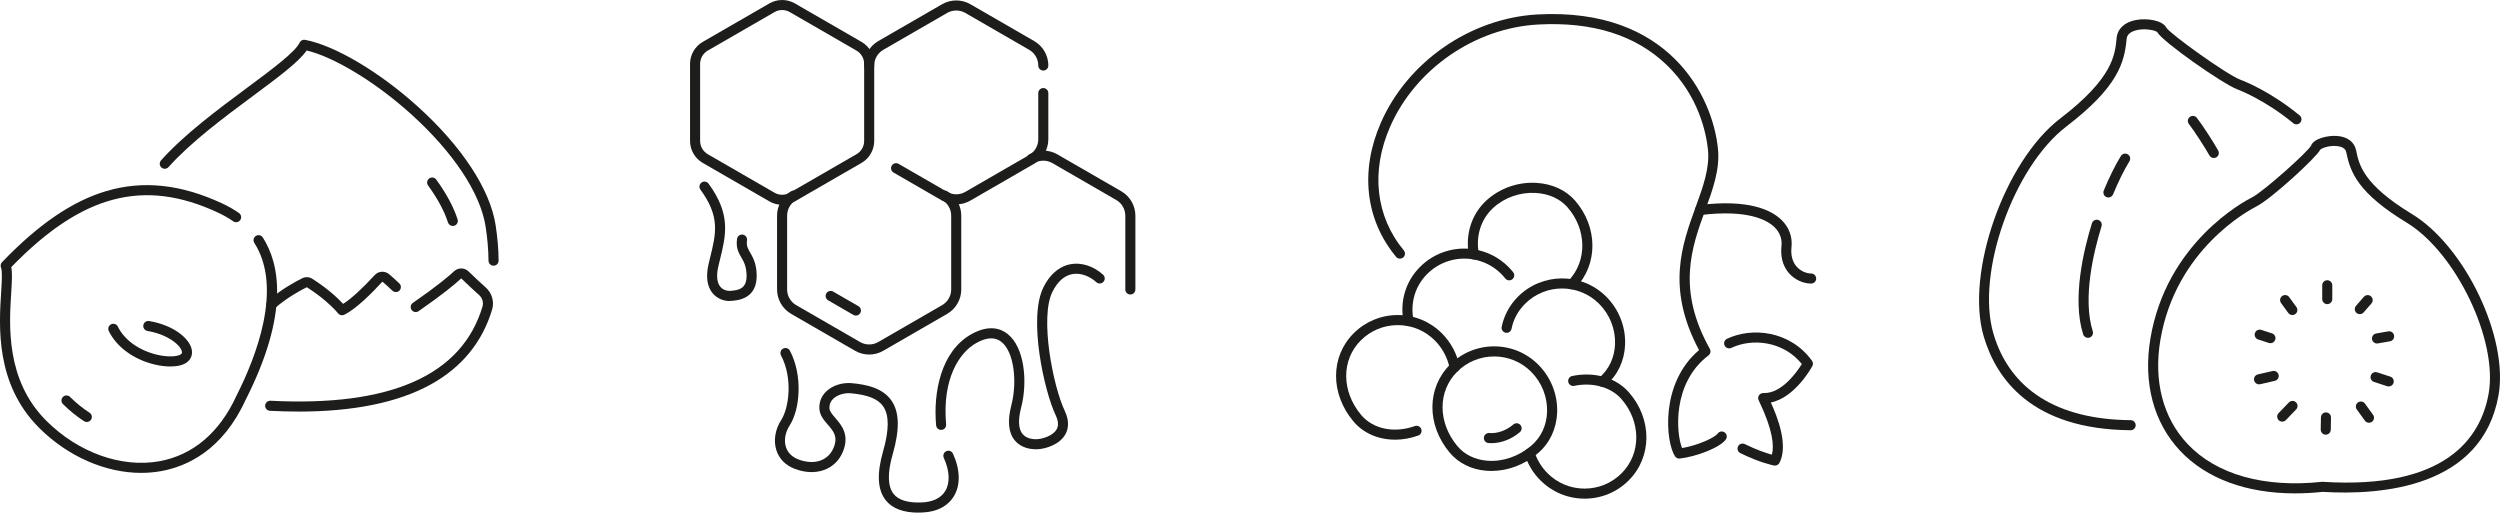 <?xml version="1.0" encoding="UTF-8"?>
<svg id="_Слой_2" data-name="Слой 2" xmlns="http://www.w3.org/2000/svg" viewBox="0 0 893.53 183.23">
  <defs>
    <style>
      .cls-1 {
        fill: #1d1d1b;
      }
    </style>
  </defs>
  <g id="_лой_1" data-name="‘лой_1">
    <g>
      <g>
        <path class="cls-1" d="m761.51,153.77h-.01c-35.37-.28-48.08-18.42-52.51-33.59-6.61-22.59,7.45-62.6,27.35-77.82,18.82-14.4,19.59-22.69,20.16-28.75.32-3.34,2.84-5.7,6.91-6.46,4.1-.77,9.58.17,10.87,2.74,1.48,2.33,21.51,16.73,26.48,18.61,1.73.65,10.92,4.33,21.16,12.75.77.63.88,1.76.25,2.53-.63.77-1.77.88-2.53.25-10.01-8.23-19.13-11.78-20.14-12.16-5.07-1.91-26.79-17.07-28.44-20.37-.6-.65-4.75-1.62-8.11-.53-2.66.86-2.82,2.46-2.87,2.98-.78,8.38-3.02,17.09-21.55,31.27-18.95,14.5-32.35,52.51-26.08,73.95,5.87,20.07,22.84,30.79,49.08,31,.99,0,1.79.82,1.79,1.81,0,.99-.81,1.79-1.8,1.79Z"/>
        <g>
          <path class="cls-1" d="m753.57,70.58c-.23,0-.46-.04-.69-.14-.92-.38-1.35-1.43-.97-2.35,2-4.82,4.17-9.21,6.12-12.34.52-.85,1.64-1.1,2.48-.58.84.52,1.1,1.63.58,2.48-1.85,2.97-3.93,7.17-5.86,11.82-.29.69-.96,1.11-1.66,1.11Z"/>
          <path class="cls-1" d="m746.26,120.75c-.77,0-1.47-.49-1.72-1.26-4.02-12.77.24-30.35,3.14-39.69.29-.95,1.31-1.48,2.25-1.19.95.29,1.48,1.3,1.19,2.25-2.77,8.94-6.87,25.71-3.14,37.55.3.95-.23,1.96-1.18,2.26-.18.06-.36.08-.54.08Z"/>
          <path class="cls-1" d="m791.24,56.47c-.63,0-1.24-.33-1.57-.92-1.54-2.76-5.58-9.02-7.32-11.21-.62-.78-.49-1.91.29-2.53.78-.62,1.91-.49,2.53.29,1.88,2.36,6.03,8.8,7.64,11.7.48.87.17,1.97-.7,2.45-.28.15-.58.23-.87.23Z"/>
        </g>
      </g>
      <g>
        <path class="cls-1" d="m820.3,176.34c-17.36,0-31.72-5.26-41.09-15.21-9.52-10.11-13.29-24.38-10.62-40.19,5.75-34.08,33.25-48.86,36.37-50.43,4-2.02,19.89-16.23,21.03-18.45.97-2.61,6.13-3.72,9.34-3.47,3.7.29,6.17,2.16,6.77,5.13,1.04,5.13,2.47,12.16,19.96,22.78,19.01,11.55,34.62,44.28,30.93,64.85-5.9,32.94-41.84,35.73-62.84,34.45-3.37.36-6.66.54-9.84.54Zm8.99-122.85c-1.33,2.76-17.58,17.64-22.71,20.23-2.95,1.49-28.98,15.48-34.44,47.82-2.48,14.66.97,27.85,9.7,37.12,10.32,10.96,27.4,15.77,48.08,13.55.1-.01.2-.01.31,0,43.8,2.75,56.38-15.61,59.23-31.48,3.41-19-11.63-50.43-29.26-61.14-17.39-10.57-20.15-17.92-21.62-25.14-.14-.68-.53-1.63-2.37-2.08-2.81-.69-6.29.43-6.91,1.13Z"/>
        <g>
          <path class="cls-1" d="m831.79,108.7c-.99,0-1.8-.81-1.8-1.8v-4.94c0-.99.81-1.8,1.8-1.8s1.8.81,1.8,1.8v4.94c0,.99-.81,1.8-1.8,1.8Z"/>
          <path class="cls-1" d="m819.32,112.6c-.56,0-1.11-.26-1.46-.74l-2.58-3.55c-.58-.8-.41-1.93.4-2.51.8-.58,1.93-.41,2.51.4l2.58,3.55c.58.8.41,1.93-.4,2.51-.32.23-.69.34-1.06.34Z"/>
          <path class="cls-1" d="m811.49,122.67c-.18,0-.37-.03-.56-.09l-3.84-1.25c-.95-.31-1.46-1.32-1.16-2.27.31-.95,1.32-1.46,2.27-1.16l3.84,1.25c.95.31,1.46,1.32,1.16,2.27-.25.76-.95,1.24-1.71,1.24Z"/>
          <path class="cls-1" d="m807.4,137.37c-.82,0-1.56-.56-1.75-1.4-.22-.97.38-1.93,1.35-2.16l5.24-1.2c.97-.22,1.93.38,2.16,1.35.22.97-.38,1.93-1.35,2.16l-5.24,1.2c-.14.03-.27.05-.4.05Z"/>
          <path class="cls-1" d="m815.7,150.7c-.45,0-.9-.17-1.25-.5-.72-.69-.74-1.83-.05-2.55l3.67-3.81c.69-.72,1.83-.73,2.55-.05.72.69.74,1.83.05,2.55l-3.67,3.81c-.35.37-.82.55-1.3.55Z"/>
          <path class="cls-1" d="m831.25,155.36h-.03c-.99-.02-1.78-.84-1.77-1.83l.08-4.36c.02-.99.83-1.81,1.83-1.77.99.02,1.78.84,1.77,1.83l-.08,4.36c-.02.98-.82,1.77-1.8,1.77Z"/>
          <path class="cls-1" d="m846.71,151.1c-.56,0-1.11-.26-1.46-.74l-2.9-4c-.58-.8-.41-1.93.4-2.51.8-.58,1.93-.41,2.51.4l2.9,4c.58.8.41,1.93-.4,2.51-.32.23-.69.34-1.06.34Z"/>
          <path class="cls-1" d="m853.77,138.13c-.18,0-.37-.03-.56-.09l-4.7-1.53c-.95-.31-1.46-1.32-1.16-2.27s1.32-1.46,2.27-1.16l4.7,1.53c.95.31,1.46,1.32,1.16,2.27-.25.76-.95,1.24-1.71,1.24Z"/>
          <path class="cls-1" d="m849.57,122.77c-.86,0-1.62-.61-1.77-1.49-.17-.98.48-1.91,1.46-2.09l4.34-.76c.98-.17,1.91.48,2.08,1.46.17.98-.48,1.91-1.46,2.09l-4.34.76c-.11.02-.21.03-.31.03Z"/>
          <path class="cls-1" d="m843.43,112.28c-.42,0-.84-.15-1.18-.44-.75-.65-.83-1.79-.18-2.54l2.8-3.21c.65-.75,1.79-.83,2.54-.18.75.65.83,1.79.18,2.54l-2.8,3.21c-.36.41-.86.62-1.36.62Z"/>
        </g>
      </g>
    </g>
    <g>
      <g>
        <path class="cls-1" d="m279.54,73.2c-1.57,0-3.14-.4-4.53-1.21l-23.85-13.77c-2.8-1.61-4.53-4.62-4.53-7.85v-27.54c0-3.23,1.74-6.24,4.53-7.85l23.85-13.77c2.8-1.61,6.27-1.61,9.07,0l23.85,13.77c2.8,1.61,4.53,4.62,4.53,7.85v27.54c0,3.23-1.74,6.24-4.53,7.85l-23.85,13.77c-1.4.81-2.97,1.21-4.53,1.21Zm0-69.61c-.95,0-1.89.24-2.73.73l-23.85,13.77c-1.69.97-2.73,2.79-2.73,4.74v27.54c0,1.95,1.05,3.76,2.73,4.74l23.85,13.77c1.69.97,3.78.97,5.47,0l23.85-13.77c1.69-.97,2.73-2.79,2.73-4.74v-27.54c0-1.95-1.05-3.76-2.73-4.74l-23.85-13.77c-.84-.49-1.79-.73-2.73-.73Z"/>
        <g>
          <path class="cls-1" d="m372.89,25.22c-.99,0-1.8-.81-1.8-1.8,0-2.31-1.24-4.46-3.24-5.61l-22.84-13.19c-2-1.15-4.48-1.15-6.48,0l-22.84,13.19c-2,1.15-3.24,3.3-3.24,5.61,0,.99-.81,1.8-1.8,1.8s-1.8-.81-1.8-1.8c0-3.59,1.93-6.93,5.04-8.73l22.84-13.19c3.11-1.79,6.97-1.79,10.08,0l22.84,13.19c3.11,1.79,5.04,5.14,5.04,8.73,0,.99-.81,1.8-1.8,1.8Z"/>
          <path class="cls-1" d="m341.77,73.05c-1.74,0-3.48-.45-5.04-1.35l-17.36-10.02c-.86-.5-1.16-1.6-.66-2.46.5-.86,1.6-1.16,2.46-.66l17.36,10.02c2,1.15,4.48,1.15,6.48,0l22.84-13.19c2-1.15,3.24-3.3,3.24-5.61v-16.51c0-.99.81-1.8,1.8-1.8s1.8.81,1.8,1.8v16.51c0,3.59-1.93,6.93-5.04,8.73l-22.84,13.19c-1.55.9-3.3,1.35-5.04,1.35Z"/>
        </g>
        <path class="cls-1" d="m305.91,112.79c-.31,0-.61-.08-.9-.24l-9.02-5.21c-.86-.5-1.16-1.6-.66-2.46.5-.86,1.6-1.16,2.46-.66l9.02,5.21c.86.5,1.16,1.6.66,2.46-.33.58-.94.9-1.56.9Z"/>
        <path class="cls-1" d="m310.65,126.72c-1.74,0-3.48-.45-5.04-1.35l-22.84-13.19c-3.11-1.79-5.04-5.14-5.04-8.73v-26.37c0-3.59,1.93-6.93,5.04-8.73.86-.5,1.96-.2,2.46.66.5.86.2,1.96-.66,2.46-2,1.15-3.24,3.3-3.24,5.61v26.37c0,2.31,1.24,4.46,3.24,5.61l22.84,13.19c2,1.15,4.48,1.15,6.48,0l22.84-13.19c2-1.15,3.24-3.3,3.24-5.61v-26.37c0-2.31-1.24-4.46-3.24-5.61-.86-.5-1.16-1.6-.66-2.46.5-.86,1.6-1.16,2.46-.66,3.11,1.79,5.04,5.14,5.04,8.73v26.37c0,3.59-1.93,6.93-5.04,8.73l-22.84,13.19c-1.55.9-3.3,1.35-5.04,1.35Z"/>
        <path class="cls-1" d="m404,105.26c-.99,0-1.8-.81-1.8-1.8v-26.37c0-2.31-1.24-4.46-3.24-5.61l-22.84-13.19c-2-1.15-4.48-1.15-6.48,0-.86.5-1.96.2-2.46-.66-.5-.86-.2-1.96.66-2.46,3.11-1.79,6.97-1.79,10.08,0l22.84,13.19c3.11,1.79,5.04,5.14,5.04,8.73v26.37c0,.99-.81,1.8-1.8,1.8Z"/>
      </g>
      <path class="cls-1" d="m260.62,107.58c-1.73,0-4.17-.7-5.88-2.73-2.08-2.47-2.55-6.11-1.41-10.83.14-.6.29-1.18.43-1.76,2.2-8.91,3.65-14.8-3.42-24.49-.59-.8-.41-1.93.39-2.52s1.93-.41,2.52.39c8.06,11.04,6.27,18.29,4,27.47-.14.57-.28,1.15-.43,1.74-.85,3.5-.62,6.15.66,7.67,1.05,1.24,2.6,1.49,3.28,1.44h.21c3.15-.21,5.97-.79,5.87-5.62-.07-3.17-.97-4.75-1.85-6.27-.99-1.72-2.02-3.51-1.56-6.69.14-.98,1.05-1.67,2.04-1.53.98.14,1.67,1.05,1.53,2.04-.28,1.96.25,2.87,1.12,4.39,1,1.74,2.24,3.9,2.33,7.99.18,8.67-6.91,9.13-9.24,9.27h-.2c-.13.02-.26.03-.4.03Z"/>
      <g>
        <path class="cls-1" d="m370.27,160.57c-1.95,0-5.32-.44-7.57-3.16-2.28-2.76-2.69-7.01-1.22-12.63,2.08-7.96,1.12-18.96-3.64-22.65-2.24-1.74-5.22-1.59-8.85.43-6.19,3.44-12.29,12.9-10.83,29.14.09.99-.64,1.87-1.63,1.95-.99.09-1.86-.64-1.95-1.63-1.06-11.78,1.71-26.53,12.66-32.61,6.25-3.47,10.41-1.98,12.81-.12,6.15,4.77,7.33,17.17,4.91,26.4-1.14,4.38-.97,7.64.52,9.43,1.55,1.88,4.28,1.91,5.38,1.84,1.61-.11,5.37-1.09,6.75-3.44.79-1.35.69-3.03-.3-5.12-4.06-8.53-9.92-34.65-4.36-45.74,2.94-5.87,6.86-7.71,9.63-8.23,3.94-.73,8.3.68,11.68,3.76.73.67.79,1.81.12,2.54-.67.73-1.81.79-2.54.12-1.97-1.8-5.26-3.5-8.6-2.88-2.86.53-5.24,2.65-7.07,6.3-4.63,9.22.21,33.8,4.39,42.58,1.9,3.99,1.13,6.82.16,8.49-2.21,3.76-7.25,5.06-9.61,5.21-.23.02-.51.03-.82.03Z"/>
        <path class="cls-1" d="m328.3,183.23c-5.48,0-9.43-1.5-11.76-4.48-2.91-3.72-3.21-9.41-.92-17.42,2.19-7.66,2.21-12.91.06-16.06-1.83-2.68-5.4-4.13-11.57-4.71-2.29-.21-4.8.55-6.25,1.9-.97.9-1.45,2.02-1.42,3.32.02,1.19,1.01,2.33,2.15,3.65,2.17,2.51,5.14,5.95,2.69,11.97-2.65,6.5-9.73,9.03-17.22,6.17-3.29-1.26-5.56-3.54-6.56-6.61-1.11-3.41-.47-7.47,1.72-10.86,2.72-4.2,4.26-14.84-.08-23.08-.46-.88-.13-1.97.75-2.43.88-.46,1.97-.13,2.43.75,4.62,8.77,3.68,20.89-.08,26.71-1.61,2.48-2.1,5.39-1.32,7.78.65,2,2.18,3.51,4.42,4.37,5.64,2.16,10.7.48,12.6-4.17,1.62-3.98-.01-5.87-2.08-8.26-1.39-1.61-2.98-3.44-3.02-5.94-.05-2.34.84-4.42,2.57-6.03,2.23-2.07,5.69-3.16,9.03-2.85,4.94.46,11.01,1.59,14.2,6.26,2.84,4.15,2.97,10.21.43,19.09-1.93,6.72-1.83,11.5.29,14.21,1.74,2.22,5.09,3.26,9.97,3.08,4.02-.15,6.96-1.55,8.49-4.05,1.8-2.93,1.62-7.26-.5-11.89-.41-.9-.02-1.97.89-2.39.9-.42,1.97-.02,2.39.89,2.63,5.74,2.74,11.31.29,15.28-1.53,2.49-4.76,5.51-11.43,5.75-.4.01-.79.02-1.17.02Z"/>
      </g>
    </g>
    <g>
      <g>
        <path class="cls-1" d="m498.56,157.14c-5.89,0-11.29-2.29-14.87-6.57-8.26-9.89-8.22-23.12.11-31.44,4.21-4.21,9.82-6.53,15.77-6.53h0c5.96,0,11.57,2.32,15.78,6.54,3.2,3.2,5.38,7.26,6.3,11.75.2.97-.43,1.93-1.4,2.12-.97.2-1.92-.43-2.12-1.4-.78-3.79-2.61-7.23-5.31-9.93-3.54-3.54-8.24-5.48-13.24-5.48h0c-5,0-9.7,1.95-13.23,5.48-6.98,6.98-6.93,18.16.11,26.59,4.25,5.09,11.8,6.66,19.22,4.01.94-.34,1.97.15,2.3,1.09.34.94-.15,1.97-1.09,2.3-2.79,1-5.61,1.49-8.33,1.49Z"/>
        <g>
          <path class="cls-1" d="m533.06,168.33c-.63,0-1.26-.03-1.88-.08-5.29-.44-9.92-2.74-13.05-6.48-8.27-9.89-8.22-23.11.11-31.44,4.21-4.21,9.82-6.54,15.78-6.54s11.56,2.32,15.78,6.54h0c4.53,4.53,6.99,10.78,6.74,17.14-.22,5.76-2.65,10.91-6.84,14.5-4.76,4.09-10.74,6.35-16.63,6.35Zm.96-40.93c-5,0-9.7,1.95-13.23,5.48-6.98,6.98-6.93,18.16.11,26.58,2.5,3,6.26,4.84,10.58,5.2,5.54.46,11.33-1.51,15.87-5.41,3.42-2.94,5.41-7.17,5.59-11.91.21-5.37-1.87-10.64-5.69-14.46-3.53-3.53-8.23-5.48-13.23-5.48Z"/>
          <path class="cls-1" d="m533.04,158.39c-.35,0-.69-.01-1.04-.04-.99-.08-1.73-.95-1.64-1.94.08-.99.95-1.73,1.94-1.64,2.87.24,6.08-.9,8.58-3.05.75-.65,1.89-.56,2.54.19.65.75.56,1.89-.19,2.54-2.93,2.51-6.67,3.95-10.19,3.95Z"/>
        </g>
        <path class="cls-1" d="m572.7,138.22c-.53,0-1.06-.23-1.41-.68-.62-.78-.49-1.91.29-2.53.02-.02.05-.04.08-.07,3.41-2.94,5.39-7.16,5.57-11.9.21-5.37-1.87-10.64-5.69-14.46-7.3-7.29-19.17-7.3-26.46,0-2.52,2.52-4.15,5.52-4.84,8.94-.2.97-1.15,1.6-2.12,1.4-.97-.2-1.6-1.15-1.4-2.12.83-4.06,2.84-7.78,5.82-10.77,8.7-8.7,22.85-8.7,31.55,0,4.53,4.53,6.98,10.77,6.74,17.14-.22,5.76-2.65,10.91-6.84,14.51-.02.02-.04.03-.06.05-.03.03-.07.07-.12.1-.33.26-.72.39-1.12.39Z"/>
        <path class="cls-1" d="m503.42,116.55c-.84,0-1.6-.6-1.76-1.46-1.43-7.35.72-14.54,5.9-19.72,5.11-5.11,12.41-7.43,19.54-6.21,4.57.78,8.73,2.93,12.02,6.22.6.6,1.17,1.24,1.7,1.9.62.78.49,1.91-.29,2.53-.78.62-1.91.49-2.53-.29-.44-.55-.92-1.09-1.42-1.6-2.76-2.76-6.24-4.56-10.08-5.22-5.98-1.02-12.11.93-16.39,5.21-4.32,4.32-6.11,10.33-4.91,16.49.19.98-.45,1.92-1.42,2.11-.12.02-.23.03-.35.03Z"/>
        <path class="cls-1" d="m561.87,103.41c-.45,0-.9-.17-1.25-.5-.72-.69-.74-1.83-.05-2.55,6.76-7.02,6.61-18.32-.34-26.29-2.63-3.02-6.65-4.83-11.31-5.11-5.56-.33-11.08,1.58-15.14,5.26-4.46,4.03-6.41,10.15-5.23,16.37.19.98-.46,1.92-1.43,2.1-.97.19-1.92-.46-2.1-1.43-1.42-7.47.96-14.84,6.35-19.72,4.78-4.31,11.26-6.57,17.77-6.18,5.63.33,10.53,2.58,13.8,6.33,8.19,9.38,8.29,22.77.22,31.15-.35.37-.82.55-1.3.55Z"/>
        <path class="cls-1" d="m566.35,178.22c-5.96,0-11.56-2.32-15.78-6.53-2.54-2.53-4.46-5.68-5.57-9.1-.31-.95.21-1.96,1.16-2.27.94-.3,1.96.21,2.27,1.16.93,2.88,2.55,5.53,4.69,7.67,3.53,3.53,8.23,5.48,13.23,5.48s9.7-1.95,13.23-5.48c7.04-7.04,7-18.45-.08-26.55-3.69-4.23-10.3-6.07-16.85-4.69-.97.2-1.93-.42-2.13-1.39-.2-.97.42-1.93,1.39-2.13,7.92-1.66,15.69.58,20.3,5.85,8.35,9.54,8.31,23.07-.08,31.46-4.21,4.21-9.82,6.53-15.78,6.53Z"/>
      </g>
      <g>
        <path class="cls-1" d="m634.41,166.42c-.11,0-.22-.01-.33-.03-.2-.04-5.08-.98-12.07-4.45-.89-.44-1.25-1.52-.81-2.41.44-.89,1.52-1.25,2.41-.81,4.35,2.16,7.84,3.28,9.69,3.78.83-3.06.4-8.73-4.61-19.17l-.13-.27c-.27-.57-.23-1.24.12-1.77.35-.53.95-.83,1.58-.81.11,0,.23,0,.34,0,6.35,0,11.67-7.61,13.4-10.37-6.77-8.34-17.89-9.26-25.21-5.77-.9.43-1.97.05-2.4-.85-.43-.9-.05-1.97.85-2.4,8.89-4.24,22.56-2.94,30.38,7.84.41.56.46,1.31.13,1.91-.27.51-6.21,11.29-14.84,13.01,2.39,5.22,6.33,15.23,3.1,21.57-.31.61-.94.98-1.6.98Z"/>
        <path class="cls-1" d="m600.18,163.9c-.6,0-1.16-.3-1.5-.8-3.38-5.07-5.43-26.14,8.58-37.97-11.79-22.07-6.15-37.56-1.16-51.27,2.57-7.07,5-13.74,4.35-20.29-.54-5.39-3.06-19.16-14.82-30.42-11.05-10.59-26.47-15.44-45.84-14.39-22.64,1.21-43.92,15.9-52.96,36.56-6.96,15.91-5.17,32.02,4.91,44.18.63.77.53,1.9-.24,2.53-.77.64-1.9.53-2.53-.24-10.99-13.25-12.97-30.72-5.44-47.92,9.57-21.87,32.1-37.43,56.06-38.71,46.82-2.49,62.53,29.03,64.43,48.05.74,7.37-1.83,14.42-4.55,21.88-4.83,13.26-10.3,28.28,1.65,49.62.44.78.23,1.77-.48,2.31-13.06,9.88-11.58,27.86-9.46,33.12,5.6-.92,11.71-3.73,12.71-5.16.57-.81,1.7-1.01,2.51-.43.81.57,1.01,1.7.43,2.51-2.11,2.99-10.73,6.18-16.47,6.83-.07,0-.14.01-.2.01Z"/>
        <path class="cls-1" d="m647.32,101.35c-2.83,0-5.83-1.38-7.82-3.6-1.57-1.74-3.32-4.87-2.78-9.85.27-2.5-.58-4.81-2.45-6.66-2.57-2.53-9.42-6.47-26.47-4.38-.99.13-1.88-.58-2-1.57-.12-.99.58-1.88,1.57-2.01,17.63-2.16,25.73,1.74,29.43,5.4,2.65,2.61,3.89,6.03,3.5,9.61-.31,2.9.33,5.34,1.88,7.06,1.59,1.77,3.77,2.4,5.14,2.4.99,0,1.8.81,1.8,1.8s-.81,1.8-1.8,1.8Z"/>
      </g>
    </g>
    <g>
      <g>
        <path class="cls-1" d="m31.03,150.83c-.34,0-.68-.09-.98-.29-2.69-1.75-5.24-3.81-7.56-6.13-.7-.7-.7-1.84,0-2.55.7-.7,1.84-.7,2.55,0,2.14,2.14,4.49,4.04,6.97,5.65.83.54,1.07,1.66.53,2.49-.34.53-.92.82-1.51.82Z"/>
        <path class="cls-1" d="m50.49,169.02c-12.75,0-26.22-5.83-36.5-16.09C-1.68,137.27-.37,116.7.41,104.41c.24-3.83.47-7.44-.06-8.78-.26-.66-.12-1.41.37-1.92,12.99-13.55,25.21-21.87,37.34-25.44,13.12-3.86,26.64-2.41,41.34,4.43,2.18,1.01,4.2,2.17,6.02,3.44.81.57,1.01,1.69.45,2.51-.57.82-1.69,1.02-2.51.45-1.65-1.15-3.49-2.2-5.48-3.13-26.48-12.33-48.62-6.5-73.85,19.5.42,2.12.23,5.19-.02,9.17-.74,11.68-1.98,31.24,12.54,45.74,11.38,11.36,26.84,16.91,40.36,14.48,12.02-2.16,21.55-10.23,27.56-23.33.01-.02.02-.04.03-.07,6.84-13.45,16.78-38.44,6.4-54.64-.54-.84-.29-1.95.54-2.49.84-.53,1.95-.29,2.49.54,5.95,9.28,9.7,26.91-6.21,58.18-8.24,17.94-20.95,23.68-30.18,25.34-2.31.41-4.66.62-7.04.62Z"/>
        <path class="cls-1" d="m60.89,130.99c-1.75,0-3.71-.24-5.75-.74-7.42-1.8-13.49-6.26-16.26-11.94-.43-.89-.06-1.97.83-2.41.89-.44,1.97-.06,2.41.83,2.3,4.72,7.48,8.47,13.87,10.02,4.17,1.01,7.57.69,8.66-.13.31-.24.48-.5.34-1.07-.55-2.27-5.12-6.06-12.28-7.26-.98-.17-1.64-1.09-1.48-2.07.17-.98,1.09-1.64,2.07-1.48,8.74,1.47,14.25,6.13,15.18,9.97.46,1.9-.15,3.65-1.69,4.8-1.31.98-3.4,1.48-5.91,1.48Z"/>
      </g>
      <g>
        <path class="cls-1" d="m161.83,80.77c-.76,0-1.47-.49-1.71-1.25-1.28-4.01-3.67-8.46-7.12-13.23-.58-.81-.4-1.93.41-2.51.81-.58,1.93-.4,2.51.4,3.67,5.08,6.24,9.87,7.63,14.24.3.95-.22,1.96-1.17,2.26-.18.06-.37.09-.55.09Z"/>
        <path class="cls-1" d="m176.4,94.96c-.99,0-1.79-.8-1.8-1.79-.03-3.85-.37-7.86-1.05-12.26-1.86-11.9-11.56-26.52-26.61-40.11-12.63-11.4-27.41-20.38-37.34-22.76-2.74,4.04-10.04,9.46-19.05,16.15-10.44,7.74-22.26,16.52-30.32,25.53-.66.74-1.8.8-2.54.14-.74-.66-.8-1.8-.14-2.54,8.3-9.28,20.29-18.17,30.86-26.02,8.82-6.55,17.15-12.73,18.66-16.04.34-.76,1.16-1.18,1.98-1.02,10.67,2.03,26.5,11.41,40.32,23.89,15.65,14.13,25.77,29.52,27.75,42.23.71,4.58,1.06,8.76,1.09,12.79,0,.99-.79,1.81-1.79,1.81h-.01Z"/>
        <g>
          <path class="cls-1" d="m106.64,147.1c-3.28,0-6.67-.09-10.16-.27-.99-.05-1.76-.9-1.71-1.89.05-.99.9-1.76,1.89-1.71,42.94,2.21,68.44-9.11,75.78-33.63.44-1.47-.03-3.1-1.2-4.15-1.94-1.74-4.61-4.18-6.29-5.86-.06-.06-.15-.06-.21,0-2.14,2-6.5,5.64-15.13,11.62-.82.57-1.94.36-2.5-.45-.57-.82-.36-1.94.45-2.5,8.89-6.17,13.04-9.72,14.72-11.3,1.49-1.39,3.78-1.35,5.22.09,1.63,1.63,4.25,4.02,6.15,5.73,2.2,1.98,3.08,5.06,2.24,7.86-3.49,11.66-10.88,20.67-21.97,26.79-11.66,6.43-27.54,9.68-47.28,9.68Z"/>
          <path class="cls-1" d="m122.24,112.67c-.54,0-1.07-.24-1.42-.69-.03-.04-3.6-4.51-11.09-9.29-.04-.03-.1-.03-.15,0-2.04,1.02-7.23,3.79-11.43,7.56-.74.66-1.88.6-2.54-.14-.66-.74-.6-1.88.14-2.54,4.52-4.06,10.05-7.02,12.22-8.1,1.18-.59,2.59-.52,3.69.19,5.78,3.69,9.35,7.18,10.97,8.94,2.8-1.75,6.88-5.46,11.26-10.25,1.37-1.5,3.65-1.64,5.2-.34,1.05.89,2.27,1.99,3.63,3.28.72.68.75,1.82.07,2.54-.68.72-1.82.75-2.54.07-1.3-1.24-2.47-2.29-3.47-3.14-.06-.05-.16-.05-.22.02-3.18,3.48-9.17,9.63-13.54,11.72-.25.12-.52.18-.78.18Z"/>
        </g>
      </g>
    </g>
  </g>
</svg>